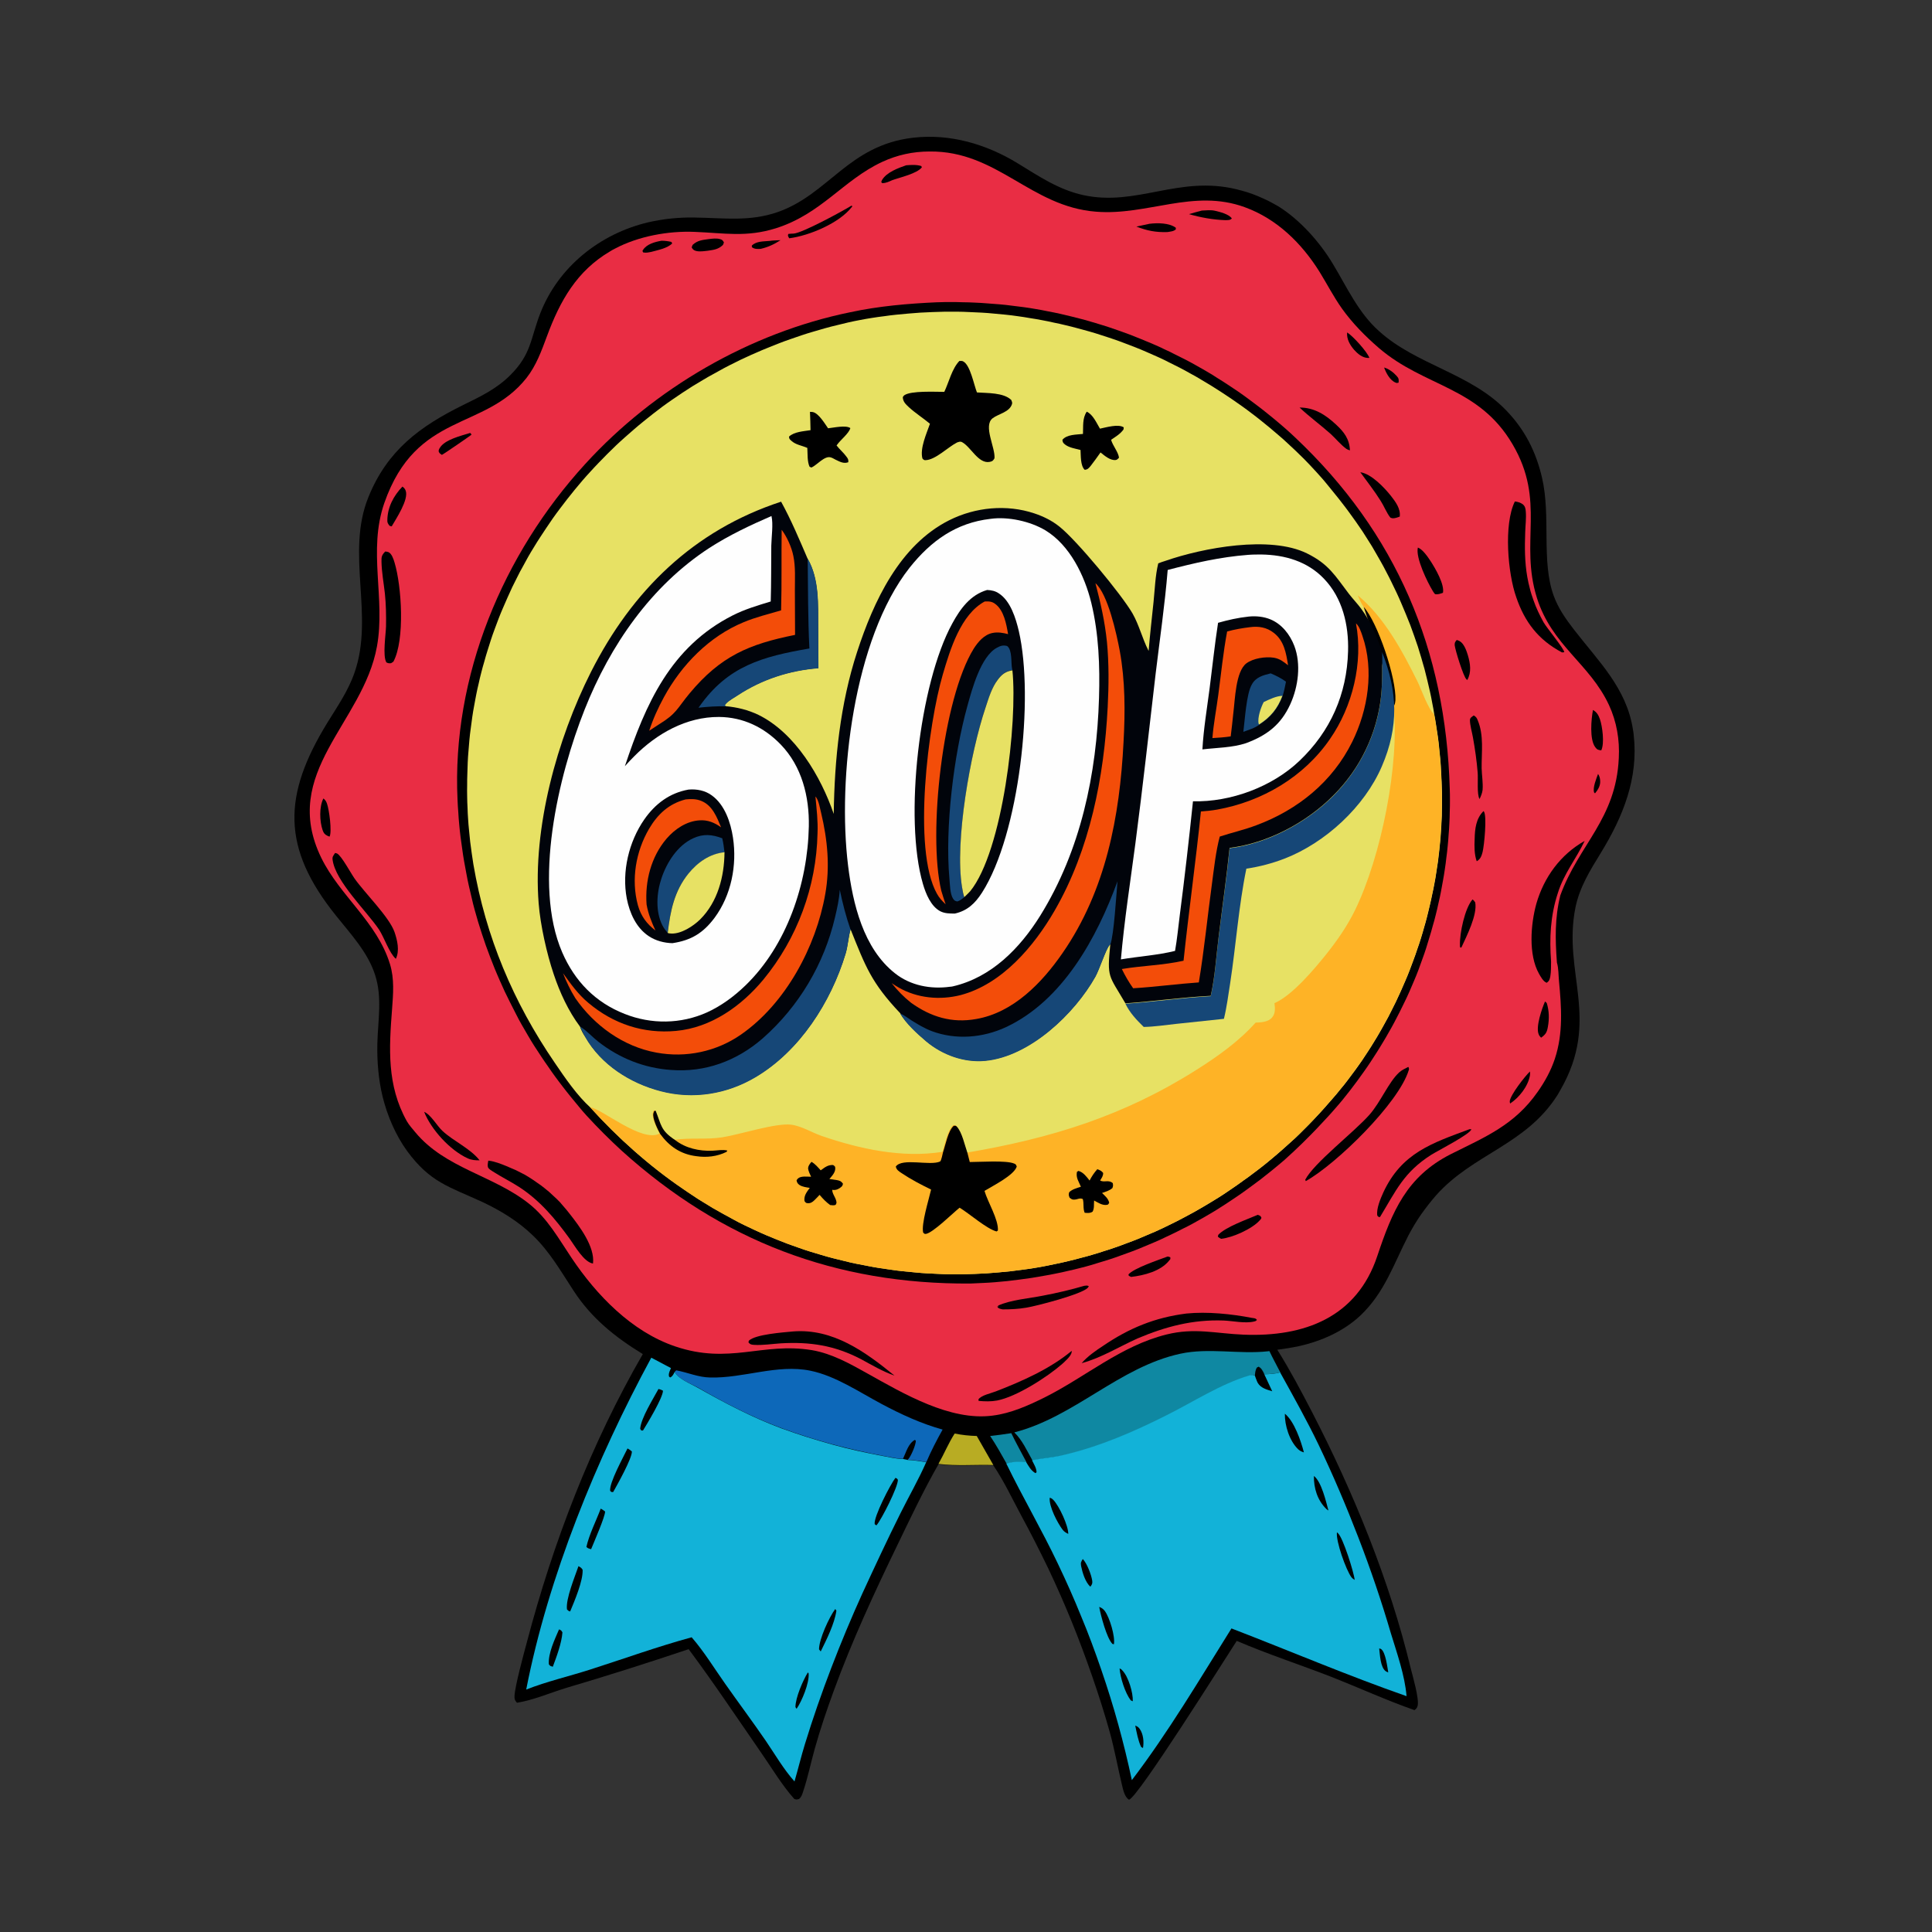 <?xml version="1.0" encoding="utf-8"?>
<!-- Generator: Adobe Illustrator 25.0.1, SVG Export Plug-In . SVG Version: 6.00 Build 0)  -->
<svg version="1.1" id="Слой_1" xmlns="http://www.w3.org/2000/svg" xmlns:xlink="http://www.w3.org/1999/xlink" x="0px" y="0px"
	 viewBox="0 0 1024 1024" style="enable-background:new 0 0 1024 1024;" xml:space="preserve">
<rect x="0" y="0" width="1024" height="1024" fill="#333333" stroke="none"/>
<style type="text/css">
	.st0{fill:#0F88A2;}
	.st1{fill:#B8AC23;}
	.st2{fill:#0D68B9;}
	.st3{fill:#12B2D8;}
	.st4{fill:#E92D44;}
	.st5{fill:#E7E164;}
	.st6{fill:#FEB326;}
	.st7{fill:#164777;}
	.st8{fill:#01040B;}
	.st9{fill:#F34D09;}
	.st10{fill:#FEFEFE;}
</style>
<g>
	<path d="M340.7,717.7c-14.7-9-27.2-19-36.7-33.6c-6.8-10.4-12.7-20.8-21.7-29.4c-7.8-7.5-17-13.1-26.8-17.7
		c-17.6-8.1-27.5-10.3-39.7-26.9c-6.1-8.4-10.5-18.7-13-28.8c-2.2-9.1-3-18.7-2.8-28.1c0.3-12.4,2.7-24.4-1.2-36.5
		c-3.9-12.1-13-21.7-20.8-31.5c-28.8-35.9-28.2-63.6-4.4-102.3c5.3-8.6,11-16.8,14.3-26.4c10.6-30.2-4.8-63.2,7.4-93.1
		c10-24.7,27.2-37.4,50.3-48.8c9-4.4,17.6-8.5,24.8-15.7c11.2-11.1,10.7-19.2,15.9-32.7c9.6-24.8,31.8-42.4,57.4-48.4
		c4-0.9,8.1-1.6,12.2-2c4.1-0.4,8.2-0.6,12.3-0.5c15.4,0.2,29,2.3,44-2.9c27.1-9.5,37.5-35.4,71.7-39.4c19.5-2.3,38.9,3.4,55.4,13.5
		c11.3,6.9,21.7,14,34.8,16.9c28.3,6.2,50.6-10.5,81.2-3.1c2,0.5,3.9,1,5.8,1.6c1.9,0.6,3.8,1.3,5.7,2.1c1.9,0.8,3.7,1.6,5.5,2.5
		s3.5,1.9,5.3,2.9c11.4,7.1,21.9,18.9,28.8,30.4c7.5,12.4,13.5,25.9,24.5,35.7c19.9,18,48.5,22.3,67.5,42.1
		c9.8,10.2,15.7,21.8,18.9,35.6c4.8,20.7-0.5,44.2,6.2,62.6c2.5,6.8,6.4,12.3,10.8,18c12.9,16.7,27.8,30.9,31.2,52.9
		c0.2,1,0.3,1.9,0.4,2.9c2.6,22.9-5.7,43.3-17.4,62.4c-5.7,9.3-11.3,18.2-13.5,29.1c-6.9,34.6,13.6,59.2-8,96.7
		c-0.5,0.9-1,1.7-1.5,2.6c-16.8,26.5-44.7,31.1-64.3,53.1c-2.9,3.3-5.5,6.7-8,10.2c-2.5,3.6-4.7,7.3-6.7,11.1
		c-7.8,15.1-12.6,30.2-25.3,42.3c-9,8.5-20.7,13.7-32.8,16.4c-3.8,0.8-7.6,1.4-11.4,1.9c6.7,10.7,12.7,22,18.5,33.2
		c21.8,42.2,41.1,89.3,52.2,135.6c1.1,4.4,4.5,15.9,3.7,19.8c-0.3,1.3-0.7,1.6-1.7,2.4c-14.6-5.1-28.8-11.6-43.2-17.3
		c-16.9-6.6-34.2-12.2-51-19.4c-7,10.8-52.3,82.9-57.1,84.2c-2.3-1.4-3.1-5.2-3.7-7.7c-2.2-9.2-3.9-18.6-6.4-27.8
		c-2.8-10-5.9-19.8-9.3-29.6c-3.4-9.8-7-19.5-10.9-29.1c-3.9-9.6-8.1-19.1-12.5-28.4c-4.5-9.3-9.2-18.6-14.1-27.6
		c-4.8-8.9-9.3-18.6-15-27c-9.6-0.3-19.6,0.6-29.1-0.6c-8,14-15,28.8-22,43.3c-12.2,25.2-23.9,50.5-33.5,76.8
		c-3.7,10.1-7.2,20.4-10.1,30.8c-2.1,7.5-3.7,15.4-6.2,22.8c-0.5,1.5-0.9,2.7-2.1,3.7c-1.2,0.3-1.3,0.4-2.5,0
		c-6.7-7.5-12.1-16.7-17.9-25c-12.6-18.2-24.9-36.7-38.1-54.4c-21.5,7.2-43.1,14.1-64.8,20.5c-8.5,2.6-17.5,6.5-26.2,7.9
		c-1.1-1.2-1.4-2-1.3-3.6c0.2-5.1,4.9-22.4,6.5-28.3C293.2,817.4,313.2,765.3,340.7,717.7z"/>
	<path class="st0" d="M524.8,761.1c3.7-0.4,7.5-0.9,11.2-1.5c2.5,5.2,5.3,10.2,8,15.3c-3.3,0.1-7.3-0.2-10.4,1
		C530.8,770.9,528,765.9,524.8,761.1z"/>
	<path class="st1" d="M506,759.8c3.9,0.8,7.8,1.2,11.7,1.3l8.8,15.4c-9.6-0.3-19.6,0.6-29.1-0.6C500.4,770.6,502.7,764.9,506,759.8z
		"/>
	<path class="st0" d="M537.6,759.2c31.9-8.2,55.7-34.7,88-41.7c15.1-3.3,31.2,0.4,46.5-1.3l0.7-0.1c1.8,3.8,3.9,7.6,5.8,11.3
		c-2.8,0.7-5.5,0.9-8.4,1c-0.8-1.6-1.4-3-3-4c-1.1,0.4-1,0.4-1.4,1.4c-0.4,1-0.5,2.2-0.6,3.3c-1.2-0.6-1.4-0.3-2.7,0.1
		c-15.2,4.6-30,14.2-44.1,21.2c-17.4,8.7-35.2,16.4-54.1,20.9c-5.6,1.3-11.4,1.6-17,2.9C544.4,769.1,541.8,763.2,537.6,759.2z"/>
	<path class="st2" d="M357.6,727.1l0.8-0.8c6,1.1,11.7,3.7,17.9,3.8c17.7,0.5,35.6-7.2,53.2-3.6c13.3,2.7,26,11.4,37.9,17.7
		c10.3,5.5,21,10.4,32.2,13.5c-3.1,5.6-6.1,11.3-8.6,17.2c-3.3-0.5-6.6-1.1-9.9-1.2l-2.4-0.5c-3.3,0-6.9-0.9-10.2-1.5
		c-9.2-1.7-18.3-3.8-27.4-6.2c-9-2.5-18-5.3-26.7-8.5c-15.9-5.9-30.1-13.3-44.7-21.7C366.1,733.4,359.3,730.8,357.6,727.1z"/>
	<path d="M478.6,773.2c1.7-3.5,2.7-7.9,6.2-10l0.6,0.3c0.1,2.2-2.5,8.2-4,9.9c-0.1,0.1-0.3,0.2-0.4,0.4L478.6,773.2z"/>
	<path class="st3" d="M665.1,729.1c0.1-1.1,0.2-2.3,0.6-3.3c0.4-1,0.4-1,1.4-1.4c1.6,0.9,2.2,2.3,3,4c2.9-0.1,5.6-0.2,8.4-1
		c7,12.7,14.1,25.3,20.4,38.4c7.7,16.1,14.7,32.6,21.1,49.2s12.2,33.6,17.2,50.7c3.2,10.5,7.4,22.3,8.3,33.3
		c-31.2-10.9-61.9-24-92.8-35.9c-16.9,27-33.5,55.1-52.8,80.4c-2.1-9.9-4.5-19.7-7.2-29.5c-2.7-9.8-5.7-19.4-9-29
		s-6.8-19.1-10.7-28.4c-3.8-9.4-7.9-18.6-12.3-27.8c-8.5-17.9-18.6-35.1-27.3-53c3.1-1.3,7.1-1,10.4-1c1.4,2.3,2.6,4.6,5,6l0.6-0.5
		c-0.1-2.3-1.4-4.2-2.4-6.3c5.6-1.2,11.4-1.5,17-2.9c19-4.5,36.8-12.2,54.1-20.9c14.1-7,28.9-16.7,44.1-21.2
		C663.7,728.8,663.9,728.5,665.1,729.1z"/>
	<path d="M601.7,914.6c1.2,0.5,1.6,0.7,2.4,1.8c1.9,2.7,2.3,6.9,1.7,10.1l-1-0.6C603.2,922.5,602.5,918.4,601.7,914.6z"/>
	<path d="M731,873.7c0.4,0.1,0.9,0.2,1.2,0.5c2.2,1.9,3.1,9.2,3.6,12.2c-0.5-0.2-0.9-0.3-1.3-0.6C731.6,883.8,731.4,876.9,731,873.7
		z"/>
	<path d="M573.9,826.3c2.2,2.3,4.5,8.2,5,11.5c0.2,1.5-0.1,2-1,3.2c-2.7-2.5-4.2-7.5-4.9-11C572.7,828.2,573,827.8,573.9,826.3z"/>
	<path d="M593.4,884.3c1,0.5,0.8,0.3,1.5,1.1c3.2,3.3,5.7,11.8,5.5,16.3l-1.1-0.5C596.3,897.2,593.8,889.3,593.4,884.3z"/>
	<path d="M696.4,782.3c4,3,6.4,13.5,7.7,18.3c-0.5-0.3-0.6-0.4-1.1-0.8C698.2,795.1,696.3,788.7,696.4,782.3z"/>
	<path d="M582.6,851.7c1.2,0.4,2.2,1.1,3,2.2c2.6,3.6,5.5,13.4,4.8,17.6l-0.8-0.2C586.5,868.1,583.4,856.1,582.6,851.7z"/>
	<path d="M665.1,729.1c0.1-1.1,0.2-2.3,0.6-3.3c0.4-1,0.4-1,1.4-1.4c1.6,0.9,2.2,2.3,3,4l4.2,9c-2.9-0.9-6.1-1.7-7.7-4.5
		C666,731.7,665.6,730.4,665.1,729.1z"/>
	<path d="M556.4,793.8c0.9,0.3,1.3,0.6,1.9,1.2c3.1,3.2,8,13.8,7.9,18c-1.2-0.6-2.1-1.1-2.9-2.1
		C560.6,807.4,555.8,798.3,556.4,793.8z"/>
	<path d="M708.6,812.2c0.2,0.1,0.4,0.2,0.5,0.4c2.7,2.2,8.6,21.1,8.9,24.8c-0.6-0.4-1.2-0.8-1.7-1.4
		C713.4,832.1,708,816.9,708.6,812.2z"/>
	<path d="M681,749.3c5,4,8.5,14.4,10.1,20.5c-1.3-0.4-2.1-0.8-3.1-1.7C683.4,763.6,680.9,755.5,681,749.3z"/>
	<path class="st3" d="M345.2,719.6l10.4,5.5c0,0,0,0.1,0,0.1c-0.5,1.2-1.2,2.4-1.1,3.8c0.1,0.8,0.1,0.6,0.7,1.1
		c1.3-0.6,1.8-1.8,2.4-3c1.7,3.7,8.5,6.3,12,8.3c14.7,8.3,28.9,15.8,44.7,21.7c8.8,3.2,17.7,6,26.7,8.5c9,2.5,18.2,4.5,27.4,6.2
		c3.3,0.6,6.9,1.5,10.2,1.5l2.4,0.5c3.3,0.1,6.6,0.7,9.9,1.2c-4,9.1-9,17.8-13.5,26.8c-7,14-13.7,28.4-20.3,42.7
		c-5.9,13-11.4,26.2-16.5,39.5c-5.1,13.3-9.8,26.8-14,40.5c-2,6.5-3.6,13.2-5.5,19.7c-5.8-6.5-10.3-14.3-15.2-21.5
		c-7-10.2-14.4-20.1-21.5-30.2c-5.8-8.2-11.2-17.1-17.8-24.7c-18,4.9-36,11.4-53.8,17.1c-11.2,3.6-23,6.3-33.9,10.6
		C290.6,835.6,316.2,773.1,345.2,719.6z"/>
	<path d="M428.2,886.4l0.4,0.6c0.4,5-3.6,14.7-6.4,18.7l-0.6-0.9C421.6,899.8,425.6,890.6,428.2,886.4z"/>
	<path d="M442.7,852.8l0.6,0.9c-1,7-5.2,15.3-8.3,21.6l-0.9-1.1C434.1,868.8,439.5,857.1,442.7,852.8z"/>
	<path d="M296.3,863.6c1.1,0.5,1.2,0.5,1.8,1.6c-0.4,5.6-3.1,12.9-5.1,18.2c-1.2-0.4-1.3-0.2-2.1-1.3
		C290.5,876.2,294,869,296.3,863.6z"/>
	<path d="M318.4,799.6c0.8,0.4,1.5,0.9,2.3,1.5c0.2,2.4-6.1,16.8-7.4,20c-1.1-0.3-1.7-0.4-2.5-1.2C312.3,813.2,316,806,318.4,799.6z
		"/>
	<path d="M474.6,783.3c1,0.4,0.5,0.1,1.3,1c0.1,3.8-8.6,20.9-11.3,24.1c-0.6-0.1-0.3,0-1-0.6C463,804,472,786.6,474.6,783.3z"/>
	<path d="M349,736.2c1,0.2,1.5,0.4,2.4,0.9c-0.1,3.8-8.2,17.2-10.6,21.1l-0.9,0l-0.6-0.9C339.8,751.5,346.1,741.6,349,736.2z"/>
	<path d="M332.6,767.7c0.9,0.5,1.5,0.9,2.3,1.6c0.2,3.5-7.7,17.6-9.9,21.5c-1.2,0-0.6,0.2-1.6-0.6
		C322.8,786,330.5,772.1,332.6,767.7z"/>
	<path d="M306.6,830.1c1.2,0.7,1.5,0.8,2.2,1.9c0.3,5.8-4.3,16.6-6.6,22.1c-1.1-0.3-1-0.4-1.7-1.1
		C299.8,847.4,304.7,835.7,306.6,830.1z"/>
	<path class="st4" d="M825.2,510.2c0.9,2.9,0.8,6.8,1.1,9.8c1.3,13.9,2.3,27.6-2.2,41.2c-2.1,6.3-5.3,12.1-9.1,17.5
		c-12.3,17.6-27.6,23.8-46,33c-23.5,11.9-31.1,30.4-39,54c-10.8,32.5-38.6,43-70.9,41.7c-14.7-0.6-25.9-3.8-40.8-0.1
		c-24.2,6-42.9,22.5-64.7,33.4c-8.7,4.3-17.8,8.4-27.5,9.6c-22.5,3-47.3-11.7-66.3-22.3c-9.3-5.2-18.9-10.6-29.5-12.4
		c-26.3-4.3-43.7,7.8-72.5-2c-23-7.8-41.6-27.1-54.8-46.8c-7-10.4-12.7-20.9-22.6-28.8c-19-15.1-44.4-18.7-60.3-37.9
		c-1.5-1.8-3.3-3.8-4.5-5.9c-10.6-19-9.4-38.6-7.8-59.3c0.6-8.1,1.3-16-1.1-23.9c-6.8-22.2-26.5-36.1-36.4-56.3
		c-22.1-45.3,22.2-71.4,29.5-112.1c4.6-25.4-4.9-50.7,3.9-76c17-48.6,53-38.1,75.3-66.2c5.2-6.6,8-14.4,10.9-22.2
		c6.9-18.7,15.8-34.6,33.5-45c0.8-0.5,1.7-1,2.5-1.4c12.4-6.6,28.4-9.5,42.3-8.9c15.7,0.6,27.3,3,43-1.9
		c24.3-7.7,35.6-25.5,56.4-35.2c8-3.7,16.3-5.5,25.1-5.5c35.9-0.4,53.5,29.2,88.2,31.9c27.3,2.2,51.6-12.3,78.8-2.4
		c17.1,6.2,30.2,19.1,39.7,34.3c4,6.5,7.5,13.3,11.9,19.5c5.5,7.7,12.4,14.7,19.6,20.9c24.1,20.7,52.8,20.3,70.8,51
		c17.8,30.3,3.6,51.7,12.9,81.4c8,25.4,27.9,34.7,38.2,56.8c4.1,8.9,5.7,18.4,5.2,28.1c-1.5,32.5-21.1,45.6-31,72.8
		C824,486.7,824.3,497.9,825.2,510.2z"/>
	<path d="M847,410.2c0.7,1,1,2.1,1.1,3.3c0.3,2.8-1,4.9-2.7,7l-0.5-0.5C844.1,417.4,846.1,412.7,847,410.2z"/>
	<path d="M733.6,194.8c2.3,0.6,4.9,2.5,6.5,4.3c1.3,1.4,1.3,1.8,1.2,3.7c-1,0.2-0.8,0.3-1.6,0C736.6,201.5,734.7,197.7,733.6,194.8z
		"/>
	<path d="M407.8,127.7c1.8-0.3,4-0.3,5.9-0.4c-3.4,2.2-6.6,3.7-10.5,4.6c-1.7,0.1-3.3,0.2-4.7-0.9l0-0.9
		C401,127.8,404.5,128,407.8,127.7z"/>
	<path d="M810.9,567.9c0.1,0.7,0.1,1.4,0,2.1c-1,5.8-5.7,11.7-10.5,14.9c-0.1-0.4-0.2-0.7-0.2-1.2
		C800.5,580.3,808.3,570.4,810.9,567.9z"/>
	<path d="M714,176.2c3,1.8,10.7,10.3,11.8,13.5c-0.3,0-0.6,0-0.9,0c-2.9-0.1-5.4-2.3-7.2-4.3C715.4,182.7,713.7,179.7,714,176.2z"/>
	<path d="M350.6,127.6c1.8,0,3.4,0.2,5.2,0.6l0.5,0.8c-2.5,2.6-7.8,3.6-11.1,4.5c-1.6,0.3-2.7,0.6-4.3,0.3l-0.4-0.8
		c0.1-0.2,0.2-0.3,0.3-0.5C342.7,129.4,347.1,128.2,350.6,127.6z"/>
	<path d="M249.1,229.5c0.6,0.2,0.2,0,0.8,0.9c-0.1,0.2-14.6,10.2-15.7,10.7c-0.7-0.5-1.3-0.8-1.6-1.6c-0.3-0.6,0.1-1.5,0.5-2.1
		C235.7,233,244.3,231,249.1,229.5z"/>
	<path d="M609.3,118.6c0,0,0.1,0,0.1,0c4.1-0.5,10.3-0.5,13.8,2.1l0,0.9c-1.3,1.1-2.8,1.1-4.4,1.4c-6.3,0.2-10.7-0.7-16.5-2.9
		L609.3,118.6z"/>
	<path d="M818.9,530.8l0.9,0.8c1.3,4.2,1.4,8.4,0.6,12.7c-0.5,2.9-1.2,4-3.6,5.7c-0.6-0.6-1-1.1-1.3-1.9
		C813.9,544.2,817.3,534.4,818.9,530.8z"/>
	<path d="M637,111.6c2.3-0.1,4.7-0.4,6.9,0.1c2.6,0.6,7.5,1.8,9,4.1c-1,1-1.9,0.8-3.3,0.9c-6.5-0.2-13.2-1.4-19.4-3.2
		C632.5,112.8,634.7,112.2,637,111.6z"/>
	<path d="M171.4,423.2c1,0.7,1.5,1.6,1.9,2.7c1.2,3.4,2.7,14.8,1.4,17.5c-0.4-0.1-0.8-0.2-1.1-0.4c-1.5-0.7-2.1-1.5-2.6-3
		C169.4,435.4,169.1,427.7,171.4,423.2z"/>
	<path d="M780.5,476.7c0.6,0.5,1,0.9,1.4,1.6c1.2,6.6-4.5,17.7-7.2,23.6l-0.3,0.4l-0.5-0.2c-0.1-0.5-0.1-0.7-0.1-1.2
		C773.6,494.7,776.4,481.3,780.5,476.7z"/>
	<path d="M618.8,666c0.6,0,1,0.2,1.5,0.4c0,1.2,0.2,0.7-0.6,1.7c-4.5,5.7-13.4,7.9-20.2,8.7l-1.2-0.6l-0.2-0.7
		C600.8,672.2,614.3,667.7,618.8,666z"/>
	<path d="M772.1,339.2c0.6,0.2,1,0.3,1.5,0.6c2.3,1.2,3.7,5.1,4.4,7.5c1.3,4.4,2,9-0.3,13.1c-0.2-0.1-0.4-0.2-0.5-0.4
		c-1.6-1.5-5.9-15.4-6.2-18.1C771,340.4,771.3,340.2,772.1,339.2z"/>
	<path d="M375.8,126.7c1.8-0.2,3.9-0.5,5.7,0c1.3,0.3,1.6,0.7,2.2,1.8l-0.5,1.3c-2.5,2.4-4.8,2.6-8.1,3.1c-1.9,0.2-4.3,0.6-6.2,0.1
		c-1.2-0.3-1.8-0.9-2.3-1.9l0.5-1.3C369.8,127.3,372.4,127.2,375.8,126.7z"/>
	<path d="M480.3,87.6c2.7-0.2,5.4-0.4,8,0.4l0.3,0.7c-2.7,3.4-11.6,5.3-15.7,6.8c-1.8,0.8-3.2,1.5-5.2,1.6l-0.6-0.5
		c0.1-0.6,0.1-0.6,0.4-1.2C469.9,91.3,476.2,89,480.3,87.6z"/>
	<path d="M844.3,376.3c2.1,1.2,2.9,2.7,3.7,4.9c1.3,3.8,2.5,12.8,0.7,16.5c-1.6-0.2-2.2-0.3-3.2-1.7
		C842.4,391.9,843.4,381.1,844.3,376.3z"/>
	<path d="M451.3,109l0.5,0.3c-0.1,0.1-0.2,0.3-0.3,0.4c-6.7,8.6-22.5,15.2-33.2,16.6c-0.5-1-0.9-1.2-0.5-2.3c1-0.1,1.9-0.2,2.9-0.2
		C425.5,123.4,446.6,111.9,451.3,109z"/>
	<path d="M213.3,257.9c0.8,0.6,1.3,1.1,1.7,2.1c1.8,4.7-5.1,15-7.4,19l-1.1-0.3c-0.8-1-1.3-1.7-1.2-3
		C205.4,268.8,208.6,262.8,213.3,257.9z"/>
	<path d="M786.3,429.9c0.1,0.1,0.2,0.2,0.3,0.4c1.5,2.7,0.1,17.6-0.8,21.3c-0.6,2.2-1.1,3.7-3.1,4.9c-1.3-3.5-1.3-8.1-1.1-11.8
		C781.7,439.4,782.3,433.8,786.3,429.9z"/>
	<path d="M666.6,643.9c0,0,0.1,0,0.1,0c1.2,0.5,1.4,0.4,1.9,1.6c-0.3,0.6-0.3,0.7-0.9,1.3c-4.1,4.6-14.5,9.2-20.5,9.8
		c-0.6-0.3-1.2-0.7-1.7-1.1l0.2-1C649.6,650.3,661,646.3,666.6,643.9z"/>
	<path d="M224.8,589.3c3.6,1.5,6.7,7.3,9.7,10.1c5.9,5.5,14.8,9.3,19.7,15.6c-2.3,0-4.3-0.1-6.4-1.1
		C238.5,609.6,228.6,598.8,224.8,589.3z"/>
	<path d="M781.1,379.2c1.2,0.7,1.6,1.2,2.1,2.5c3.4,8.1,2,17,2.1,25.5c0.1,3.8,0.8,7.7,0.5,11.5c-0.2,1.7-0.9,3.3-1.6,4.8
		c-1.5-2.3-0.7-10.9-1-14c-0.5-6.2-1.4-12.5-2.5-18.6c-0.5-2.9-1.6-6.4-1.6-9.3C779.2,380.3,780.1,380,781.1,379.2z"/>
	<path d="M751.5,290.2c2.7,1.1,5.2,4.9,6.8,7.3c2.4,3.7,7.4,12.2,6.5,16.7c-1.5,0.5-2.7,1-4.2,0.7c-0.4-0.5-0.8-0.9-1.1-1.5
		C756.5,308.5,750.2,295.6,751.5,290.2z"/>
	<path d="M721,250.3c5.8,0.8,12.7,8.1,16.2,12.5c2.5,3.2,5.2,6.8,4.7,11c-1,0.4-2.7,1-3.8,0.9c-0.1,0-1-0.2-1.2-0.4
		c-1.9-2.3-3.4-6.2-5.1-8.8C728.5,260.2,724.6,255.3,721,250.3z"/>
	<path d="M688.8,216c7.8,0,13.7,3.8,19.3,9c4.3,4,7.1,7.6,7.4,13.7c-0.7-0.2-1.3-0.4-1.9-0.8c-2.9-2.1-5.6-5.4-8.3-7.9
		C699.9,225.2,694,220.9,688.8,216z"/>
	<path d="M574.7,681.5c1.1-0.1,1.4-0.3,2.4,0.2c-0.2,0.3-0.3,0.6-0.5,0.8c-3.1,3.5-27.6,9.8-32.7,10.6c-4.1,0.7-8.2,0.9-12.4,0.9
		c-0.2,0-0.4-0.1-0.6-0.1c-1.1-0.3-1.8-0.4-2.4-1.4l0.7-0.1l-0.2-0.4c6.8-3.1,16.5-3.8,23.9-5.3
		C560.3,685.3,567.6,683.6,574.7,681.5z"/>
	<path d="M568,716c0,0.2,0.1,0.5,0,0.7c-0.3,2.1-3.6,4.9-5.1,6.3c-7.9,6.9-24.1,17.3-34.4,19.3c-3.3,0.6-6.5,0.5-9.8,0.2l-0.1-0.8
		c1.5-2.2,6.6-3.2,9.1-4.2C541.5,732.2,556.6,725.5,568,716z"/>
	<path d="M778.9,598.5l0.9,0c0.2,2.2-17.9,11.5-21.1,13.5c-14.7,9.3-18.8,19.1-27.3,33.1c-1.1-0.2-0.6,0-1.4-0.8
		c-0.6-3.6,1.7-9,3.2-12.3C742.9,611.1,758.9,605.9,778.9,598.5z"/>
	<path d="M746.4,565.5l0.2,0.2c0.2,1,0.3,0.6,0.1,1.4c-5.3,17.6-38.6,50-54.6,58.9l-0.3-0.7c4.5-8.8,25.5-24.9,33.9-34.3
		c6-6.7,10.3-17.5,15.9-22.6C742.9,567.2,744.8,566.3,746.4,565.5z"/>
	<path d="M420.3,705.7c21.2-1.7,38.3,10.8,53.8,23.4c-6.3-2.2-12-5.6-17.9-8.8c-13.9-7.2-26.8-9.2-42.4-8.3
		c-4.6,0.3-9.6,1.1-14.2,0.8c-1.4-0.1-2-0.2-2.9-1.3l0.2-0.9C400.4,707.2,415.2,706.2,420.3,705.7z"/>
	<path d="M177.6,452.1c0.4,0.1,0.7,0.1,1.1,0.3c2.3,1.2,7.3,10.5,9.2,13.2c5.4,7.7,18.4,20.4,21.2,28.4c1.5,4.4,2.8,9.9,0.7,14.2
		c-3.5-3.1-6.1-11.2-8.9-15.5c-6.6-9.8-23.1-25.5-24.6-36.9C176,454.1,176.7,453.5,177.6,452.1z"/>
	<path d="M628.8,696.2c11.1-1.1,23.7,0.2,34.7,2.3c1.2,0.2,2,0.1,2.7,1.1c-0.8,0.7-0.4,0.5-1.4,0.8c-4.8,1.2-11.3-0.3-16.3-0.5
		c-16.3-0.6-30.7,3.2-45.6,9.5c-9.8,4.4-19.2,10.3-29.6,13.1c3.1-3.6,7.4-6.6,11.4-9.2C598.5,703.9,612.2,698.3,628.8,696.2z"/>
	<path d="M204.2,292.3c0.5,0.1,1.1,0.1,1.6,0.3c1.8,0.7,2.8,3.8,3.3,5.5c3.8,12.5,5.6,41.1-0.6,52.6l-1.2,0.8
		c-1.2,0.1-1.4,0.1-2.5-0.4c-2.1-3.4-0.3-14.8-0.2-19.1c0.1-5.7,0-11.7-0.6-17.4c-0.6-5.5-1.7-11.3-1.8-16.9
		C202.1,295.1,202.4,294.1,204.2,292.3z"/>
	<path d="M258.8,615.2c0.1,0,0.3,0,0.4,0c3.1,0.4,6.4,1.7,9.3,2.9c1.6,0.7,3.3,1.4,4.9,2.1c1.6,0.8,3.2,1.6,4.7,2.4
		c1.5,0.9,3.1,1.8,4.5,2.8c1.5,1,2.9,2,4.3,3c1.4,1.1,2.8,2.2,4.1,3.3c1.3,1.2,2.6,2.4,3.9,3.6c1.3,1.2,2.5,2.5,3.6,3.9
		c1.2,1.3,2.3,2.7,3.4,4.1c5.2,6.6,13.5,17.5,12.4,26.4c-4.8-0.7-9.6-9.3-12.4-13.2c-7.7-10.6-15.7-20.2-26.8-27.4
		c-4.5-2.9-9.4-5.3-13.9-8.2c-0.8-0.5-1.9-1.2-2.4-1.9C258.2,617.8,258.6,616.6,258.8,615.2z"/>
	<path d="M822.1,509.7c0,2.6,0,5.2-0.4,7.8c-0.3,1.6-0.6,2.5-1.9,3.4c-1.9-0.7-3.1-3.1-4.1-4.8c-5.7-10.1-4.4-26.3-1.4-37.1
		c4-14,12.8-26.1,25.6-33.3c-4.5,9.5-11,17.3-14.2,27.6C821.7,485.5,821.2,497.2,822.1,509.7z"/>
	<path d="M802.9,265.8c1.4,0.1,3,0.6,4.1,1.4c1.3,1,1.6,2.3,1.7,3.9c0.3,3.6-0.2,7.3-0.3,10.9c-0.3,8-0.3,15.9,1.1,23.8
		c0.4,2.1,0.8,4.2,1.4,6.3c0.5,2.1,1.2,4.1,1.9,6.1c0.7,2,1.5,4,2.4,5.9c0.9,1.9,1.9,3.9,2.9,5.7c1.7,3,10.9,14,11,15.9l-1.2,0.1
		c-12.5-6.6-19.8-16.1-24.3-29.4C799.2,304,796.9,278,802.9,265.8z"/>
	<path d="M496.8,160.2c0.2,0,0.3,0,0.5,0c2.2-0.1,4.3-0.1,6.5-0.1c2.2,0,4.3,0,6.5,0.1c2.2,0,4.3,0.1,6.5,0.2
		c2.2,0.1,4.3,0.2,6.5,0.4c2.2,0.2,4.3,0.3,6.5,0.5c2.2,0.2,4.3,0.4,6.4,0.7c2.1,0.3,4.3,0.5,6.4,0.8s4.3,0.6,6.4,1
		c2.1,0.4,4.3,0.7,6.4,1.2c2.1,0.4,4.2,0.8,6.4,1.3c2.1,0.5,4.2,1,6.3,1.5c2.1,0.5,4.2,1.1,6.3,1.6c2.1,0.6,4.2,1.2,6.2,1.8
		c2.1,0.6,4.1,1.3,6.2,1.9c2.1,0.7,4.1,1.4,6.1,2.1c2,0.7,4.1,1.5,6.1,2.2c2,0.8,4,1.6,6,2.4c2,0.8,4,1.7,6,2.5c2,0.9,4,1.7,5.9,2.7
		c2,0.9,3.9,1.8,5.8,2.8c1.9,1,3.9,1.9,5.8,2.9c1.9,1,3.8,2,5.7,3.1c1.9,1.1,3.8,2.1,5.6,3.2c1.9,1.1,3.7,2.2,5.5,3.4
		c1.8,1.1,3.7,2.3,5.5,3.5c1.8,1.2,3.6,2.4,5.4,3.6c1.8,1.2,3.5,2.5,5.3,3.8s3.5,2.6,5.2,3.9c1.7,1.3,3.4,2.6,5.1,4
		c1.7,1.4,3.4,2.7,5,4.1c1.7,1.4,3.3,2.8,4.9,4.2c1.6,1.4,3.2,2.9,4.8,4.4c53.6,50.6,79.8,112.4,81.9,186.1c0.1,2,0.1,4.1,0.1,6.1
		c0,2,0,4.1-0.1,6.1c0,2-0.1,4.1-0.2,6.1c-0.1,2-0.2,4.1-0.4,6.1c-0.1,2-0.3,4.1-0.5,6.1c-0.2,2-0.4,4.1-0.7,6.1
		c-0.2,2-0.5,4.1-0.8,6.1c-0.3,2-0.6,4-1,6.1s-0.7,4-1.1,6c-0.4,2-0.8,4-1.3,6c-0.4,2-0.9,4-1.4,6c-0.5,2-1,4-1.6,5.9
		c-0.5,2-1.1,3.9-1.7,5.9c-0.6,2-1.2,3.9-1.8,5.9c-0.6,1.9-1.3,3.9-2,5.8c-0.7,1.9-1.4,3.8-2.1,5.8c-0.7,1.9-1.5,3.8-2.3,5.7
		c-0.8,1.9-1.6,3.8-2.4,5.6c-0.8,1.9-1.7,3.7-2.6,5.6c-0.9,1.9-1.8,3.7-2.7,5.5c-0.9,1.8-1.9,3.6-2.8,5.4c-1,1.8-1.9,3.6-3,5.4
		c-1,1.8-2,3.5-3.1,5.3c-1.1,1.8-2.1,3.5-3.2,5.2c-1.1,1.7-2.2,3.4-3.3,5.1c-1.1,1.7-2.3,3.4-3.5,5.1c-1.2,1.7-2.4,3.3-3.6,5
		c-1.2,1.6-2.5,3.3-3.7,4.9c-1.3,1.6-2.5,3.2-3.8,4.8c-1.3,1.6-2.6,3.1-4,4.7c-1.3,1.5-2.7,3.1-4.1,4.6c-1.4,1.5-2.8,3-4.2,4.5
		c-1.5,1.6-3,3.2-4.5,4.7c-1.5,1.5-3.1,3.1-4.6,4.6c-1.6,1.5-3.1,3-4.7,4.5c-1.6,1.5-3.2,2.9-4.8,4.4c-1.6,1.4-3.3,2.8-5,4.2
		c-1.7,1.4-3.4,2.8-5.1,4.1c-1.7,1.4-3.4,2.7-5.2,4c-1.7,1.3-3.5,2.6-5.3,3.9c-1.8,1.3-3.5,2.5-5.3,3.7c-1.8,1.2-3.6,2.4-5.4,3.6
		c-1.8,1.2-3.7,2.3-5.5,3.5c-1.9,1.1-3.7,2.2-5.6,3.3c-1.9,1.1-3.8,2.1-5.7,3.2c-1.9,1-3.8,2.1-5.8,3c-1.9,1-3.9,2-5.8,2.9
		c-2,0.9-3.9,1.9-5.9,2.8c-2,0.9-4,1.8-6,2.6c-2,0.8-4,1.7-6,2.5c-2,0.8-4.1,1.6-6.1,2.3c-2,0.7-4.1,1.5-6.1,2.2
		c-2.1,0.7-4.1,1.4-6.2,2c-2.1,0.6-4.2,1.3-6.2,1.9c-2.1,0.6-4.2,1.2-6.3,1.7c-2.1,0.5-4.2,1.1-6.3,1.5c-2.1,0.5-4.2,1-6.4,1.4
		c-2.1,0.4-4.3,0.9-6.4,1.2c-2.1,0.4-4.3,0.7-6.4,1.1c-2.1,0.3-4.3,0.6-6.5,0.9c-2.2,0.3-4.3,0.5-6.5,0.8c-2.2,0.2-4.3,0.4-6.5,0.6
		c-2.2,0.2-4.3,0.3-6.5,0.4c-2.2,0.1-4.3,0.2-6.5,0.3c-71.3,0.5-132-22.6-184.9-70.4c-1.6-1.5-3.2-3-4.8-4.5s-3.1-3.1-4.7-4.6
		c-1.5-1.6-3.1-3.1-4.6-4.7c-1.5-1.6-3-3.2-4.5-4.8c-1.5-1.6-2.9-3.3-4.3-5c-1.4-1.7-2.8-3.4-4.2-5.1c-1.4-1.7-2.7-3.4-4.1-5.2
		c-1.3-1.7-2.7-3.5-4-5.3c-1.3-1.8-2.6-3.6-3.8-5.4c-1.3-1.8-2.5-3.6-3.7-5.4c-1.2-1.8-2.4-3.7-3.6-5.5c-1.2-1.9-2.3-3.7-3.4-5.6
		c-1.1-1.9-2.2-3.8-3.3-5.7c-1.1-1.9-2.1-3.8-3.1-5.8c-1-1.9-2-3.9-3-5.9c-1-2-1.9-3.9-2.9-5.9c-0.9-2-1.8-4-2.7-6
		c-0.9-2-1.7-4-2.6-6.1c-0.8-2-1.6-4.1-2.4-6.1c-0.8-2.1-1.5-4.1-2.3-6.2c-0.7-2.1-1.4-4.1-2.1-6.2c-0.7-2.1-1.3-4.2-2-6.3
		c-0.6-2.1-1.2-4.2-1.8-6.3c-0.6-2.1-1.1-4.2-1.6-6.4c-0.5-2.1-1-4.3-1.5-6.4c-0.5-2.1-0.9-4.3-1.3-6.4c-0.4-2.2-0.8-4.3-1.2-6.5
		c-0.4-2.2-0.7-4.3-1-6.5c-0.3-2.2-0.6-4.3-0.9-6.5c-0.3-2.2-0.5-4.4-0.7-6.5c-0.2-2.2-0.4-4.4-0.5-6.6c-0.2-2.2-0.3-4.4-0.4-6.6
		c-3.1-65.4,24-130.2,67.7-178c36.6-40.1,87.2-69.5,140.4-80.4C465.9,162.2,481.4,160.9,496.8,160.2z"/>
	<path class="st5" d="M313.1,587.2c-7.2-6.5-13.5-15.7-19-23.8c-22.1-32.3-36.6-66.7-43.2-105.3c-0.3-2-0.6-4-0.9-6
		c-0.3-2-0.5-4-0.8-6c-0.2-2-0.4-4-0.6-6c-0.2-2-0.4-4-0.5-6c-0.1-2-0.3-4-0.3-6c-0.1-2-0.2-4-0.2-6c0-2-0.1-4,0-6c0-2,0-4,0.1-6
		c0.1-2,0.1-4,0.2-6c0.1-2,0.2-4,0.4-6c0.2-2,0.3-4,0.5-6c0.2-2,0.4-4,0.7-6c0.3-2,0.5-4,0.8-6c0.3-2,0.6-4,1-6c0.4-2,0.7-4,1.1-5.9
		c0.4-2,0.8-3.9,1.3-5.9c0.4-2,0.9-3.9,1.4-5.9c0.5-1.9,1-3.9,1.6-5.8c0.5-1.9,1.1-3.9,1.7-5.8s1.2-3.8,1.8-5.7
		c0.6-1.9,1.3-3.8,2-5.7c0.7-1.9,1.4-3.8,2.1-5.6c0.7-1.9,1.5-3.7,2.3-5.6c0.8-1.9,1.6-3.7,2.4-5.5c0.8-1.8,1.7-3.7,2.5-5.5
		c0.9-1.8,1.8-3.6,2.7-5.4c0.9-1.8,1.8-3.6,2.8-5.3c1-1.8,1.9-3.5,2.9-5.3c1-1.7,2-3.5,3.1-5.2c1-1.7,2.1-3.4,3.2-5.1
		c1.1-1.7,2.2-3.4,3.3-5c1.1-1.7,2.3-3.3,3.4-5c1.2-1.7,2.5-3.5,3.8-5.2c1.3-1.7,2.6-3.4,3.9-5.1c1.3-1.7,2.7-3.3,4-5
		c1.4-1.6,2.7-3.3,4.1-4.9c1.4-1.6,2.8-3.2,4.3-4.8c1.4-1.6,2.9-3.1,4.4-4.7c1.5-1.5,3-3.1,4.5-4.6c1.5-1.5,3.1-3,4.6-4.5
		c1.6-1.5,3.1-2.9,4.7-4.3s3.2-2.8,4.8-4.2c1.6-1.4,3.3-2.8,4.9-4.1c1.7-1.3,3.3-2.7,5-4c1.7-1.3,3.4-2.6,5.1-3.9
		c1.7-1.3,3.5-2.5,5.2-3.7c1.8-1.2,3.5-2.4,5.3-3.6c1.8-1.2,3.6-2.3,5.4-3.5c1.8-1.1,3.6-2.2,5.5-3.3c1.8-1.1,3.7-2.2,5.6-3.2
		c1.9-1,3.7-2.1,5.6-3.1c1.9-1,3.8-2,5.7-2.9c1.9-1,3.8-1.9,5.8-2.8c1.9-0.9,3.9-1.8,5.8-2.6c2-0.9,3.9-1.7,5.9-2.5
		c2-0.8,4-1.6,6-2.4c2-0.8,4-1.5,6-2.2c2-0.7,4-1.4,6.1-2.1c2-0.7,4.1-1.3,6.1-1.9c2-0.6,4.1-1.2,6.2-1.8c2.1-0.6,4.1-1.1,6.2-1.6
		c2.1-0.5,4.2-1,6.2-1.5c2.1-0.5,4.2-0.9,6.3-1.3c2.1-0.4,4.2-0.8,6.3-1.1c2.1-0.3,4.3-0.7,6.4-0.9c2.1-0.3,4.3-0.6,6.4-0.8
		c2.1-0.2,4.3-0.4,6.4-0.6c2.1-0.2,4.3-0.3,6.4-0.5c2.2-0.1,4.3-0.2,6.5-0.3c2.2-0.1,4.3-0.1,6.5-0.2c2.2,0,4.3,0,6.5,0
		c2.2,0,4.3,0.1,6.5,0.2c2.2,0.1,4.3,0.2,6.5,0.3c2.2,0.1,4.3,0.3,6.4,0.5c2.1,0.2,4.3,0.4,6.4,0.6c2.1,0.2,4.3,0.5,6.4,0.8
		s4.3,0.6,6.4,1c2.1,0.3,4.3,0.7,6.4,1.1c2.1,0.4,4.2,0.8,6.3,1.3c2.1,0.4,4.2,0.9,6.3,1.4c2.1,0.5,4.2,1,6.3,1.6
		c2.1,0.6,4.2,1.1,6.2,1.7c2.1,0.6,4.1,1.2,6.2,1.9c2.1,0.7,4.1,1.3,6.1,2c2,0.7,4.1,1.4,6.1,2.2c2,0.8,4,1.5,6,2.3
		c2,0.8,4,1.6,6,2.5c2,0.9,3.9,1.7,5.9,2.6c2,0.9,3.9,1.8,5.8,2.8c1.9,1,3.9,1.9,5.8,2.9c1.9,1,3.8,2,5.7,3.1c1.9,1,3.8,2.1,5.6,3.2
		s3.7,2.2,5.5,3.3c1.8,1.1,3.6,2.3,5.5,3.5c1.8,1.2,3.6,2.4,5.4,3.6c1.8,1.2,3.5,2.5,5.3,3.7c1.7,1.2,3.3,2.4,5,3.7
		c1.6,1.2,3.3,2.5,4.9,3.8c1.6,1.3,3.2,2.6,4.8,3.9c1.6,1.3,3.1,2.7,4.7,4s3.1,2.7,4.6,4.1c1.5,1.4,3,2.8,4.5,4.2
		c1.5,1.4,2.9,2.9,4.4,4.3c1.4,1.5,2.9,2.9,4.3,4.5c1.4,1.5,2.8,3,4.2,4.6c1.4,1.5,2.7,3.1,4,4.7c1.3,1.6,2.6,3.2,3.9,4.8
		c1.3,1.6,2.6,3.2,3.8,4.8c1.3,1.6,2.5,3.3,3.7,4.9c1.2,1.7,2.4,3.3,3.6,5c1.2,1.7,2.3,3.4,3.5,5.1c1.1,1.7,2.2,3.5,3.3,5.2
		c1.1,1.7,2.2,3.5,3.2,5.3c1,1.8,2.1,3.6,3.1,5.4c1,1.8,2,3.6,2.9,5.4c1,1.8,1.9,3.7,2.8,5.5c0.9,1.8,1.8,3.7,2.7,5.6
		c0.9,1.9,1.7,3.7,2.5,5.6c0.8,1.9,1.6,3.8,2.4,5.7s1.5,3.8,2.3,5.7c0.7,1.9,1.4,3.9,2.1,5.8c0.7,1.9,1.3,3.9,2,5.8
		c0.6,2,1.2,3.9,1.8,5.9c0.6,2,1.1,4,1.7,5.9c0.5,2,1,4,1.5,6c0.5,2,0.9,4,1.4,6c0.4,2,0.9,4,1.2,6c0.4,2,0.8,4,1.1,6.1
		c0.4,2,0.7,3.9,1,5.9c0.3,2,0.6,4,0.9,5.9c0.3,2,0.5,4,0.7,6c0.2,2,0.4,4,0.6,6c0.2,2,0.3,4,0.4,6c0.1,2,0.2,4,0.3,6
		c0.1,2,0.1,4,0.2,6c0,2,0,4,0,6c0,2-0.1,4-0.1,6c-0.1,2-0.2,4-0.3,6c-0.1,2-0.3,4-0.4,6c-0.2,2-0.4,4-0.6,6s-0.5,4-0.7,6
		c-0.3,2-0.6,4-0.9,5.9c-0.3,2-0.6,4-1,5.9c-0.4,2-0.7,3.9-1.2,5.9c-0.4,2-0.8,3.9-1.3,5.9c-0.5,2-0.9,3.9-1.4,5.8
		c-0.5,1.9-1,3.9-1.6,5.8c-0.5,1.9-1.1,3.8-1.7,5.8c-0.6,1.9-1.2,3.8-1.9,5.7c-0.6,1.9-1.3,3.8-2,5.7c-0.7,1.9-1.4,3.8-2.1,5.6
		c-0.7,1.9-1.5,3.7-2.3,5.6c-0.8,1.8-1.6,3.7-2.4,5.5c-0.8,1.8-1.7,3.6-2.5,5.4c-0.9,1.8-1.8,3.6-2.7,5.4c-0.9,1.8-1.8,3.6-2.8,5.3
		c-1,1.8-1.9,3.5-2.9,5.2s-2,3.5-3.1,5.2c-1,1.7-2.1,3.4-3.2,5.1c-1.1,1.7-2.2,3.4-3.3,5c-1.2,1.8-2.5,3.5-3.7,5.2
		c-1.3,1.7-2.5,3.4-3.8,5.1c-1.3,1.7-2.6,3.4-4,5c-1.3,1.7-2.7,3.3-4.1,4.9c-1.4,1.6-2.8,3.2-4.2,4.8c-1.4,1.6-2.9,3.2-4.3,4.7
		c-1.5,1.6-2.9,3.1-4.4,4.6c-1.5,1.5-3,3-4.5,4.5s-3.1,3-4.7,4.4s-3.2,2.9-4.8,4.3c-1.6,1.4-3.2,2.8-4.9,4.2c-1.6,1.4-3.3,2.7-5,4.1
		s-3.4,2.6-5.1,3.9s-3.4,2.6-5.2,3.8c-1.7,1.3-3.5,2.5-5.2,3.7c-1.8,1.2-3.5,2.4-5.3,3.6c-1.8,1.2-3.6,2.3-5.4,3.4s-3.6,2.2-5.5,3.3
		c-1.8,1.1-3.7,2.1-5.6,3.2c-1.9,1-3.8,2-5.6,3c-1.9,1-3.8,2-5.7,2.9c-1.9,0.9-3.8,1.9-5.8,2.8c-1.9,0.9-3.9,1.8-5.9,2.6
		c-2,0.8-3.9,1.7-5.9,2.5c-2,0.8-4,1.6-6,2.3c-2,0.8-4,1.5-6,2.2c-2,0.7-4,1.4-6.1,2c-2,0.7-4.1,1.3-6.1,1.9c-2,0.6-4.1,1.2-6.2,1.7
		c-2.1,0.6-4.1,1.1-6.2,1.6c-2.1,0.5-4.2,1-6.2,1.4s-4.2,0.9-6.3,1.3c-2.1,0.4-4.1,0.8-6.2,1.1c-2.1,0.3-4.2,0.7-6.2,0.9
		c-2.1,0.3-4.2,0.5-6.3,0.8c-2.1,0.2-4.2,0.4-6.3,0.6c-2.1,0.2-4.2,0.3-6.3,0.5c-2.1,0.1-4.2,0.2-6.3,0.3c-2.1,0.1-4.2,0.1-6.3,0.2
		c-2.1,0-4.2,0-6.3,0c-2.1,0-4.2-0.1-6.3-0.2c-2.1-0.1-4.2-0.2-6.3-0.3c-2.1-0.1-4.2-0.3-6.3-0.5c-2.1-0.2-4.2-0.4-6.3-0.6
		c-2.1-0.2-4.2-0.5-6.3-0.8c-2.1-0.3-4.2-0.6-6.2-0.9c-2.1-0.3-4.1-0.7-6.2-1.1s-4.1-0.8-6.2-1.2c-2.1-0.4-4.1-0.9-6.1-1.4
		c-2-0.5-4.1-1-6.1-1.5c-2-0.5-4.1-1.1-6.1-1.7c-2-0.6-4-1.2-6-1.8c-2-0.6-4-1.3-6-2c-2-0.7-4-1.4-5.9-2.1s-3.9-1.5-5.9-2.3
		c-1.9-0.8-3.9-1.6-5.8-2.4c-1.9-0.8-3.8-1.7-5.8-2.6c-1.9-0.9-3.8-1.8-5.7-2.7c-1.9-0.9-3.8-1.9-5.6-2.9c-1.9-1-3.7-2-5.5-3
		s-3.7-2.1-5.5-3.1c-1.8-1.1-3.6-2.2-5.4-3.3s-3.6-2.2-5.3-3.4c-1.8-1.2-3.5-2.3-5.2-3.5C344.5,618.3,327.4,603.1,313.1,587.2z"/>
	<path d="M576,218.2c3.3,1.5,5.2,6,7,9c3.4-0.7,9.7-2.6,12.6-0.7l-0.1,1.1c-1.7,2.4-4.1,3.8-6.6,5.5c0.9,3.2,3.8,6.4,4.2,9.5
		c-0.6,0.5-0.9,1.1-1.7,1.2c-2.9,0.4-6-2.3-8.1-4c-1.7,2.4-3.4,4.8-5.2,7.1c-1,1.2-1.6,2-3.2,2.1c-2.3-2.2-2-7.5-2.2-10.5
		c-2.6-0.7-6.1-1.2-8.2-2.9c-1-0.8-1.3-1.2-1.4-2.5c2.4-2.9,7.4-2.7,10.9-3.1C574.2,226,573.6,221.7,576,218.2z"/>
	<path d="M429.3,218.3c0.6,0,0.9,0,1.5,0.1c3.1,0.6,6.4,6.2,8.1,8.6c2.9-0.3,9.5-1.8,11.8-0.1c-0.8,2.9-5.1,6.1-7,8.8
		c-0.1,0.1-0.2,0.3-0.3,0.4c1.6,2.1,3.7,3.8,5.2,5.9c0.8,1,1.2,1.7,1,3c-2.5,0.9-4.5-0.3-6.8-1.4c-0.8-0.4-1.7-1-2.6-1.2
		c-3.2-0.9-7.2,4.1-10.1,5.4l-1-0.4c-1.3-2.8-1-6.9-1.2-10c-2.9-1.3-6.1-1.6-8.5-3.8c-1-0.9-1.1-1-1.2-2.2c2.8-2.6,7.7-2.8,11.4-3.4
		C429.6,224.7,429.4,221.5,429.3,218.3z"/>
	<path d="M508.5,191.3c0.7,0,1.5-0.1,2.1,0.3c3.7,2,5.6,12.4,7.2,16.4c5.4,0.4,14.1,0,18.2,4c0.3,0.8,0.6,1.3,0.4,2.1
		c-1.3,4.4-7.2,5.2-10.3,7.6c-5.1,4,1.5,15.5,1,21.2c-0.7,1.2-1,1.6-2.5,1.9c-6,1.2-10-7.9-14.6-10.4c-1.1-0.6-1.6-0.2-2.7,0.1
		c-4.8,2.4-11.5,9.3-16.8,9.4c-0.9,0-1-0.3-1.6-0.9c-1.4-5.4,2.2-13.2,4-18.4c-3.6-3-7.7-5.6-11.2-8.8c-1.7-1.6-3.1-2.9-3.2-5.3
		c0.3-0.4,0.4-0.7,0.8-1c3.5-2.5,16.5-1.8,21.2-1.8C503,202.4,504.5,195.5,508.5,191.3z"/>
	<path class="st5" d="M420.7,441.6c9.5-0.3,21.5-0.6,29,6.4c2.8,2.6,4.2,6.1,4.2,10c0,5.9-3.4,10.7-7.4,14.6
		c-8,5.8-15.5,8.1-25.3,7.8C420,467.8,420.9,454.4,420.7,441.6z"/>
	<path class="st6" d="M719.6,315.5c14.2,11.8,23.6,29.4,31.7,45.7c2,4.1,5.7,14.7,8.8,17.4c0.4,2,0.7,3.9,1,5.9c0.3,2,0.6,4,0.9,5.9
		c0.3,2,0.5,4,0.7,6c0.2,2,0.4,4,0.6,6c0.2,2,0.3,4,0.4,6c0.1,2,0.2,4,0.3,6c0.1,2,0.1,4,0.2,6c0,2,0,4,0,6c0,2-0.1,4-0.1,6
		c-0.1,2-0.2,4-0.3,6c-0.1,2-0.3,4-0.4,6c-0.2,2-0.4,4-0.6,6s-0.5,4-0.7,6c-0.3,2-0.6,4-0.9,5.9c-0.3,2-0.6,4-1,5.9
		c-0.4,2-0.7,3.9-1.2,5.9c-0.4,2-0.8,3.9-1.3,5.9c-0.5,2-0.9,3.9-1.4,5.8c-0.5,1.9-1,3.9-1.6,5.8c-0.5,1.9-1.1,3.8-1.7,5.8
		c-0.6,1.9-1.2,3.8-1.9,5.7c-0.6,1.9-1.3,3.8-2,5.7c-0.7,1.9-1.4,3.8-2.1,5.6c-0.7,1.9-1.5,3.7-2.3,5.6c-0.8,1.8-1.6,3.7-2.4,5.5
		c-0.8,1.8-1.7,3.6-2.5,5.4c-0.9,1.8-1.8,3.6-2.7,5.4c-0.9,1.8-1.8,3.6-2.8,5.3c-1,1.8-1.9,3.5-2.9,5.2s-2,3.5-3.1,5.2
		c-1,1.7-2.1,3.4-3.2,5.1c-1.1,1.7-2.2,3.4-3.3,5c-1.2,1.8-2.5,3.5-3.7,5.2c-1.3,1.7-2.5,3.4-3.8,5.1c-1.3,1.7-2.6,3.4-4,5
		c-1.3,1.7-2.7,3.3-4.1,4.9c-1.4,1.6-2.8,3.2-4.2,4.8c-1.4,1.6-2.9,3.2-4.3,4.7c-1.5,1.6-2.9,3.1-4.4,4.6c-1.5,1.5-3,3-4.5,4.5
		s-3.1,3-4.7,4.4s-3.2,2.9-4.8,4.3c-1.6,1.4-3.2,2.8-4.9,4.2c-1.6,1.4-3.3,2.7-5,4.1s-3.4,2.6-5.1,3.9s-3.4,2.6-5.2,3.8
		c-1.7,1.3-3.5,2.5-5.2,3.7c-1.8,1.2-3.5,2.4-5.3,3.6c-1.8,1.2-3.6,2.3-5.4,3.4s-3.6,2.2-5.5,3.3c-1.8,1.1-3.7,2.1-5.6,3.2
		c-1.9,1-3.8,2-5.6,3c-1.9,1-3.8,2-5.7,2.9c-1.9,0.9-3.8,1.9-5.8,2.8c-1.9,0.9-3.9,1.8-5.9,2.6c-2,0.8-3.9,1.7-5.9,2.5
		c-2,0.8-4,1.6-6,2.3c-2,0.8-4,1.5-6,2.2c-2,0.7-4,1.4-6.1,2c-2,0.7-4.1,1.3-6.1,1.9c-2,0.6-4.1,1.2-6.2,1.7
		c-2.1,0.6-4.1,1.1-6.2,1.6c-2.1,0.5-4.2,1-6.2,1.4s-4.2,0.9-6.3,1.3c-2.1,0.4-4.1,0.8-6.2,1.1c-2.1,0.3-4.2,0.7-6.2,0.9
		c-2.1,0.3-4.2,0.5-6.3,0.8c-2.1,0.2-4.2,0.4-6.3,0.6c-2.1,0.2-4.2,0.3-6.3,0.5c-2.1,0.1-4.2,0.2-6.3,0.3c-2.1,0.1-4.2,0.1-6.3,0.2
		c-2.1,0-4.2,0-6.3,0c-2.1,0-4.2-0.1-6.3-0.2c-2.1-0.1-4.2-0.2-6.3-0.3c-2.1-0.1-4.2-0.3-6.3-0.5c-2.1-0.2-4.2-0.4-6.3-0.6
		c-2.1-0.2-4.2-0.5-6.3-0.8c-2.1-0.3-4.2-0.6-6.2-0.9c-2.1-0.3-4.1-0.7-6.2-1.1s-4.1-0.8-6.2-1.2c-2.1-0.4-4.1-0.9-6.1-1.4
		c-2-0.5-4.1-1-6.1-1.5c-2-0.5-4.1-1.1-6.1-1.7c-2-0.6-4-1.2-6-1.8c-2-0.6-4-1.3-6-2c-2-0.7-4-1.4-5.9-2.1s-3.9-1.5-5.9-2.3
		c-1.9-0.8-3.9-1.6-5.8-2.4c-1.9-0.8-3.8-1.7-5.8-2.6c-1.9-0.9-3.8-1.8-5.7-2.7c-1.9-0.9-3.8-1.9-5.6-2.9c-1.9-1-3.7-2-5.5-3
		s-3.7-2.1-5.5-3.1c-1.8-1.1-3.6-2.2-5.4-3.3s-3.6-2.2-5.3-3.4c-1.8-1.2-3.5-2.3-5.2-3.5c-17.7-12.1-34.7-27.3-49.1-43.2
		c5.9,0.5,27.5,19,36.8,13.9c-1.3-2.4-4.2-8.2-3.6-10.9c0-0.1,0.4-1.1,0.4-1.2l0.8-0.2c3.1,7.7,2.6,10.5,10.4,15.6
		c8.3-1.2,16.8,0,25.2-1.3c9.5-1.5,28.3-7.7,36.5-6.7c5.6,0.7,11,4.2,16.3,6c20.1,6.9,42.6,11.8,63.9,8.4c1.3-3.8,2.7-11.5,5.7-14.1
		c0.7,0,1-0.2,1.5,0.3c2.9,2.9,4.4,10.3,5.8,14.2c44.7-7.6,83-19.4,121.7-43.9c11.1-7,22.5-15.1,31.3-25c3-0.1,6.8-0.3,8.8-2.8
		c1.8-2.2,1.5-4.9,1.2-7.5c9.4-4.1,21-17.9,27.5-26c5.8-7.3,11.1-14.9,15.2-23.3c13.8-28.3,23.8-77.4,20.4-108.8
		c-3-6.7-4.2-14.4-6.2-21.5c-3.1-10.3-6.4-20.5-9.8-30.7C721.4,319.8,720.6,317.6,719.6,315.5z"/>
	<path d="M349.9,601c-1.3-2.4-4.2-8.2-3.6-10.9c0-0.1,0.4-1.1,0.4-1.2l0.8-0.2c3.1,7.7,2.6,10.5,10.4,15.6
		c5.5,4.3,12.8,5.9,19.7,5.6c2.6-0.1,5.4-0.7,7.9-0.1l-0.4,0.7c-5,2.5-10.6,3.1-16,2.3C360.8,611.8,354.7,607.6,349.9,601z"/>
	<path d="M722.8,321.7c7.4,8.2,17.4,37.9,16.8,49.5c-0.1,1.1-0.2,1.8-0.7,2.8c-3-6.7-4.2-14.4-6.2-21.5
		C729.5,342.1,726.3,331.9,722.8,321.7z"/>
	<path d="M581.6,619.7c1.3,0.5,2.2,0.8,3.1,2c0,1.7-0.8,2.6-1.6,4c2.2,1.2,4.5-0.6,6.7,1.4c0.2,1.3,0.2,1.4-0.2,2.6
		c-1.6,1.4-3.5,1.9-5.5,2.6c1.6,1.6,3.3,2.9,3.8,5.2c-0.4,0.6-0.4,1-1.2,1.1c-2.5,0.4-4.7-1.2-6.8-2.3c-0.2,2,0.2,4.1-0.8,5.9
		c-1.3,0.9-2.7,0.7-4.2,0.6c-1-2.3-0.3-4.9-1-7.3c-1.7-0.7-2.6,0.2-4.3,0.3c-1.4,0.1-1.6-0.2-2.7-1c-0.5-1.4-0.6-1.5-0.2-2.9
		c1.6-1.6,4.1-2.2,6.2-2.9c-1.2-2.9-2.7-4.7-2.1-7.9l0.8-0.5c2.6,0.7,4.3,3.1,5.9,5.1C578.7,623.4,579.9,621.6,581.6,619.7z"/>
	<path d="M430.1,615.8c2,1.1,3.4,2.9,4.9,4.5c2.1-1.5,3.8-3,6.6-2.8c0.6,0.5,1,0.5,1.1,1.4c0.2,2.4-1.6,4.2-3.1,6
		c1.4,0.2,2.7,0.4,4.1,0.6c1.5,0.3,2.2,0.6,3.1,1.9c-0.2,0.8-0.2,1-0.8,1.6c-1.1,1-2.6,1.8-4.1,1.7c-0.3,0-0.5,0-0.8-0.1
		c0,2.1,1.6,3.8,2.1,5.8c0.3,1.1,0.2,1.3-0.3,2.2c-1,0.4-1.8,0.2-2.9,0.1c-2.2-1.6-3.8-3.3-5.6-5.4c-0.9,1-1.8,1.9-2.7,2.8
		c-1.1,1.1-2.2,1.8-3.8,1.6c-0.9-0.1-0.9-0.4-1.5-1.1c-0.4-2.9,1.2-4.8,2.8-7c-1.8-0.3-3.8-0.5-5.4-1.5c-1-0.7-1.4-1.3-1.6-2.5
		c0.3-0.5,0.5-0.8,0.9-1.1c1.6-1.3,4.8-0.8,6.8-0.8c-0.6-1.3-1.5-3.1-1.6-4.5C428.4,617.9,429.1,617,430.1,615.8z"/>
	<path d="M499.8,610.8c1.3-3.8,2.7-11.5,5.7-14.1c0.7,0,1-0.2,1.5,0.3c2.9,2.9,4.4,10.3,5.8,14.2l1.2,4.7c5.1,0,19.3-1,23.5,0.8
		c1,0.4,1,0.6,1.4,1.6c-1.5,4.7-12.9,10.3-17.1,12.9c1.7,5.9,7.5,15.2,7.1,21l-0.7,0.5c-5.3-1.4-14.3-9.4-19.6-12.6
		c-3.6,2.9-14.2,13.4-17.9,13.9c-0.8,0.1-0.9-0.3-1.4-0.7c-1.1-4.5,3-17.5,4.2-22.8c-5.3-2.6-10.7-5.4-15.6-8.7
		c-1.4-0.9-2.8-1.8-3.1-3.5c3.3-4.8,18.3-0.2,23.5-2.7C498.9,615.2,499.6,611.6,499.8,610.8z"/>
</g>
<g>
	<path class="st7" d="M732.5,345.5c8.3,21,9,39.6-0.1,60.7c-9.2,21.4-29.9,40.5-51.6,48.9c-6.5,2.5-13.3,4.3-20.2,5.3
		c-4.1,19.9-5.5,40.6-8.6,60.8c-1,6.3-1.8,12.7-3.3,18.8l-25.5,2.7c-5.6,0.6-11.3,1.5-17,1.6c-3.8-3.7-7.4-7.5-9.7-12.3
		c15.1-1,30-3.2,45.2-4c2.3-10,2.9-21,4.2-31.2c1.9-15.7,4.3-31.4,5.8-47.2c20-2.4,40.7-13.5,54.8-27.6
		c14.3-14.2,23.3-32.8,25.5-52.8C732.8,361.2,732.5,353.4,732.5,345.5z"/>
	<path class="st8" d="M307.4,544.1c-6.1-8.1-10.7-18.1-13.9-27.7c-3.7-10.9-7.1-26.1-8-37.6c-3.2-40.1,9.7-86.9,27.7-122.6
		c21.8-43.1,54.4-75.1,100.8-90.3c5.3,9.6,9.7,20.1,14,30.1c6.3,11.1,5.5,24.3,5.6,36.7l0.1,21.4c-15.3,1.2-29.9,5.9-42.8,14.4
		c-1.8,1.2-4.6,2.7-6.1,4.3c-0.4,0.5-0.4,0.5-0.7,1l0.5,0.5c6,0.5,12,2,17.4,4.6c19.5,9.6,33.1,32.7,39.9,52.5
		c0.4-28.9,3.4-58.3,12.4-85.9c8.7-26.7,22.5-56.6,48.9-69.8c13.8-6.9,30.3-8.5,45-3.6c4.8,1.6,9.3,3.8,13.3,7
		c9.1,7.2,32.9,35.9,38.8,46.1c3.5,6.2,5.1,13.1,8.3,19.4c0.1,0.1,0.1,0.3,0.2,0.4c0.7-8.6,1.7-17.2,2.6-25.9
		c0.7-6.8,0.9-13.9,2.5-20.5c1.2-0.5,2.4-0.9,3.7-1.3c20.1-7,55.6-13.6,75.1-4c11.6,5.7,14.9,11.8,22.3,21.5
		c2.1,2.7,4.5,5.2,6.5,7.9c5,6.7,8.3,14.8,11,22.7c0,7.9,0.3,15.7-0.5,23.6c-2.2,20-11.2,38.7-25.5,52.8
		c-14.1,14.2-34.8,25.2-54.8,27.6c-1.6,15.8-3.9,31.5-5.8,47.2c-1.3,10.2-1.9,21.2-4.2,31.2c-15.2,0.8-30.1,2.9-45.2,4
		c-8.9-15.3-9.8-13.2-8-31.4c-0.2,0.2-0.3,0.3-0.5,0.5c-1.8,2-5.3,12.8-7.4,16.6c-11.1,19.8-34.8,42.3-58.3,44.6
		c-11.3,1.1-22.8-3.1-31.4-10.3c-4.7-4-10.7-9.4-13.8-14.8c-15.3-16.2-18.3-24.6-26.3-44.5l-0.1,0.4c-1.1,4.1-1.3,8.3-2.5,12.4
		c-7.8,25.8-24.4,51.7-47.8,65.5c-15.2,9-33,11.9-50.2,7.4c-16.2-4.2-31.6-14-40-28.7C309.1,548,308.1,546.1,307.4,544.1z"/>
	<path class="st7" d="M428.1,296.1c6.3,11.1,5.5,24.3,5.6,36.7l0.1,21.4c-15.3,1.2-29.9,5.9-42.8,14.4c-1.8,1.2-4.6,2.7-6.1,4.3
		c-0.4,0.5-0.4,0.5-0.7,1l0.5,0.5c-4.9-0.2-9.7,0.2-14.5,0.7l0.4-0.5c15.2-21.7,33.6-26.6,58.4-30.9
		C428.2,327.9,428.3,311.9,428.1,296.1z"/>
	<path class="st9" d="M414.3,280.8c2.8,3.7,5.3,9.3,6.2,13.9c1.2,5.8,0.8,12.1,0.8,18l0.1,23.8c-24.4,4.9-39.4,11.2-55.9,31
		c-6.8,8.2-6.7,10.6-16.5,16.6l-4.9,3.2c2-6.2,4.7-12.1,7.8-17.8c9.3-17.1,24-32.2,42.2-39.7c6.4-2.7,13.2-4.3,19.9-6.3
		C414.4,309.1,414.1,294.9,414.3,280.8z"/>
	<path class="st7" d="M592.3,467.1c-0.6,6.7-1.9,28.6-3.8,33.5c-0.2,0.2-0.3,0.3-0.5,0.5c-1.8,2-5.3,12.8-7.4,16.6
		c-11.1,19.8-34.8,42.3-58.3,44.6c-11.3,1.1-22.8-3.1-31.4-10.3c-4.7-4-10.7-9.4-13.8-14.8c2.1,0.8,3.9,2.3,5.8,3.5
		c3.5,2.2,7,4.3,10.9,5.8c12.8,4.8,27.1,3.6,39.4-2.1C563.3,530.3,581.4,497,592.3,467.1z"/>
	<path class="st9" d="M432.2,422.2c0.1,0.1,0.2,0.2,0.3,0.3c1.5,2,2.1,6,2.7,8.3c3.4,14.3,4.8,28.6,2.2,43.1
		c-4.9,27.9-21,58-44.6,74.4c-13.1,9.1-29.2,12.5-44.9,9.6c-17.6-3.2-33-14.4-43-28.9c-2.6-4.2-4.7-8.6-6.5-13.2
		c4.1,5.7,8,11.2,13.4,15.7c13.3,11.2,29.2,16.5,46.5,14.9c18.6-1.7,34.7-13.2,46.3-27.2c18-21.9,28.1-49.2,28.7-77.6
		C433.6,435.3,432.8,428.7,432.2,422.2z"/>
	<path class="st7" d="M445.1,471.6c1.5,7.2,3.3,14.2,5.7,21.1l-0.1,0.4c-1.1,4.1-1.3,8.3-2.5,12.4c-7.8,25.8-24.4,51.7-47.8,65.5
		c-15.2,9-33,11.9-50.2,7.4c-16.2-4.2-31.6-14-40-28.7c-1-1.8-2-3.7-2.7-5.6c3.4,2.1,6.5,5.6,9.7,8.1c11.2,8.7,24.2,13.9,38.4,14.9
		c18.2,1.4,34.9-4.8,48.6-16.7c19.2-16.9,32.6-39.4,38.4-64.3C443.7,481.4,444.8,476.6,445.1,471.6z"/>
	<path class="st9" d="M718.7,330.4c1.7,1.5,2.7,4.5,3.4,6.6c6.3,18.2,3,39.2-5.4,56.2c-10.5,21.2-28.8,36-50.8,44.2
		c-6.3,2.4-13,3.9-19.4,6c-2.1,7.9-3,16.5-4.1,24.7c-2.4,17.5-4.1,35.2-7,52.6c-11.6,0.8-23.2,2.4-34.8,3.1c-2.3-3.2-4.3-6.7-6-10.2
		c10.8-1.8,22-2,32.7-4.4c2.8-26.4,6.5-52.7,9.2-79.1c2.9-0.2,5.7-0.5,8.6-1c23.9-4.3,46-17.3,59.8-37.4
		C716.9,374.4,722.6,351.2,718.7,330.4z"/>
	<path class="st9" d="M580.6,309.1c6.6,5.8,11.2,26.8,12.9,35.9c2.9,15.8,2.9,32.3,2,48.3c-2,39.5-9.4,78.7-32.3,111.8
		c-10.9,15.8-26.1,31.6-45.8,35c-12.9,2.3-24-1.1-34.5-8.6c-3.9-3.1-7.2-6.5-10.3-10.4c1.2,0.8,2.5,1.6,3.7,2.3
		c9.9,5.7,21.9,6.8,32.9,4c21.9-5.8,38.9-25.9,49.8-44.8c18.7-32.4,26.2-70.8,28.1-107.8c0.6-11.5,0.7-23.2-0.4-34.6
		C585.6,329.4,583.3,319.4,580.6,309.1z"/>
	<path class="st10" d="M661.4,294.1c2.4-0.2,4.8-0.2,7.2-0.2c12.4,0.2,24.3,3.6,33.1,12.8c9.9,10.3,13.2,24.6,12.8,38.5
		c-0.6,22.7-9.3,42.4-25.8,58.1c-14.5,13.8-36.5,21.9-56.4,21.4c-2.1,20.2-4.4,40.3-7,60.4c-0.8,6.3-1.4,12.7-2.5,18.9
		c-9.3,2.3-19.2,2.9-28.7,4.5c1.8-20.6,5-41.1,7.7-61.6c3.9-29.8,7.2-59.8,10.7-89.7c2.2-18.3,4.9-36.7,6.4-55.1
		C633,298.4,646.9,295.2,661.4,294.1z"/>
	<path class="st8" d="M661.8,326.8c3.9-0.4,8,0,11.6,1.5c6,2.5,10.3,8,12.6,14c3.7,9.7,2.1,21.7-2.1,30.9c-5,11-12.5,16.6-23.5,20.7
		c-7.2,2.4-15.6,2.4-23.1,3.3c0.6-10.7,2.4-21.5,3.8-32.2c1.5-11.6,2.7-23.3,4.5-34.9C650.9,328.6,656.2,327.4,661.8,326.8z"/>
	<path class="st7" d="M673.5,356.9c2.8,1.2,5.5,2.5,8.1,4.4c-0.5,2.6-1,5.1-1.8,7.6c-2.6,6.8-6.3,11.3-12.4,15.2
		c-2.2,1.8-5.8,2.8-8.4,3.8c0.8-6.2,1.6-20.2,4.5-25.1C665.6,358.9,669.4,357.9,673.5,356.9z"/>
	<path class="st5" d="M669.8,372.1c3-1.4,6.6-3.2,9.9-3.3c-2.6,6.8-6.3,11.3-12.4,15.2c-0.1-0.2-0.1-0.3-0.2-0.5
		C666.4,380.5,668.3,374.9,669.8,372.1z"/>
	<path class="st9" d="M662.6,332.4c4.5-0.6,8.8,0.1,12.5,3c5.5,4.2,6.6,10.8,7.6,17.2c-2.5-1.9-4.2-3.4-7.5-4
		c-4.5-0.7-11,0.3-14.6,3c-5.7,4.3-6,19.3-6.9,26.3c-0.4,4.1-0.9,8.3-1.4,12.4c-3.2,0.5-6.4,0.7-9.7,0.9c0.6-7.6,2.1-15.2,3.1-22.8
		c1.5-11.2,2.6-22.5,4.7-33.7C654.4,333.6,658.5,332.9,662.6,332.4z"/>
	<path class="st10" d="M408.9,273.5c1,4.2,0,11.2-0.1,15.7c-0.1,9.9,0,19.8-0.3,29.6c-6.9,2.1-13.7,4.1-20.2,7.4
		c-32.9,16.7-46.1,46.9-57.1,79.9c1.6-1.8,3.3-3.6,5-5.3c11.9-12,27.6-20.9,44.9-20.8c12.8,0.1,23.9,5.5,32.7,14.6
		c11.2,11.6,15.2,27.6,14.9,43.4c-0.6,30.2-11.6,63.1-33.7,84.4c-5.9,5.7-12.8,10.8-20.3,14.2c-13.8,6.2-29.5,6.4-43.6,0.8
		c-15.6-6.1-26.5-17.4-33.1-32.6c-15.7-36.2-2.1-93.6,11.9-128.8c13.5-34,35.1-65.4,66.1-85.6C386.4,283.7,397.6,278.4,408.9,273.5z
		"/>
	<path class="st8" d="M364.9,418.5c4.4-0.4,8.9,0.5,12.4,3.1c6.9,5,10,14.4,11.2,22.4c2.2,14.6-0.9,30.5-9.8,42.5
		c-6,8-12.3,11.9-22.3,13.4c-4.4-0.1-8.9-1.3-12.5-3.7c-6.7-4.4-10.2-12.3-11.7-20c-2.7-14.2,1.1-30.1,9.3-41.9
		C347.3,426,354.9,420.3,364.9,418.5z"/>
	<path class="st7" d="M353.9,494.5c-1.1-1.3-2-2.5-2.8-4c-3.8-7.5-3.1-17.3-0.5-25c2.8-8.4,8.5-17.4,16.8-21.2
		c5.4-2.5,10.1-2,15.4,0c0.6,2.5,0.9,4.9,1.2,7.5c-7.8,0.8-14.3,5.3-19.1,11.3C357.2,472.4,355.3,482.9,353.9,494.5z"/>
	<path class="st5" d="M353.9,494.5c1.4-11.6,3.4-22.1,11-31.5c4.9-6,11.3-10.5,19.1-11.3c-0.1,12.9-3.6,26.4-13,35.7
		c-3.6,3.5-9.9,7.6-15.1,7.4C355.2,494.8,354.5,494.7,353.9,494.5z"/>
	<path class="st9" d="M363.4,423.7c2.9-0.3,5.6-0.3,8.3,0.8c5.9,2.4,8.2,8.5,10.5,14c-3.5-2.5-7.1-4-11.4-3.7
		c-6.9,0.4-13.1,4.6-17.5,9.7c-8.2,9.6-11.5,22.5-10.6,34.9c0.9,5,2.6,9.2,4.7,13.8c-4.7-3.6-7.7-7.7-9.3-13.4
		c-3.7-13.6-1.1-28.5,5.9-40.5C348.6,431.5,354.5,426,363.4,423.7z"/>
	<path class="st10" d="M525,275c9.3-1.3,21.1,1.3,29.1,6.1c13,7.9,20.8,24.1,24.3,38.4c4,16.5,4.6,33.5,4.1,50.4
		c-1.2,40.3-9.7,80.9-31.2,115.5c-10.8,17.3-25.9,32.7-46.3,37.4c-0.5,0.1-1,0.2-1.5,0.2c-10.2,1.4-20.9-0.6-29.1-7.1
		c-16.8-13.2-22.4-36.9-24.9-57.1c-5.7-46.2,2.9-120.2,32.6-157.9C493.4,286.7,506.7,277.1,525,275z"/>
	<path class="st8" d="M523.2,312.7c2.2,0.1,4.3,0.5,6.2,1.8c6.2,4,9,13.2,10.6,20c8.2,35.5,0.3,107.6-19.5,138.6
		c-3.6,5.6-7.7,9.6-14.4,11.1c-2.7,0-5.3,0-7.7-1.2c-5-2.6-7.7-9.3-9.2-14.4c-10.2-34.6-1.9-106.4,15.5-138.1
		C509,322.6,514.3,315.3,523.2,312.7z"/>
	<path class="st7" d="M511.1,475.5c-1.2,1-2.2,1.8-3.7,2.3c-1.2-0.3-1.4-0.3-2.2-1.4c-1.7-2.5-1.7-7.7-2-10.8
		c-2.4-26.9,2.3-65.3,9.5-91.3c2.5-9,7.1-26.4,15.7-31c1.8-1,3.3-1.5,5.4-0.9c2.8,2.1,2,8.8,2.6,12l0.2,0.8
		c-3.4,0.5-5.6,2.1-7.7,4.9c-3.2,4.3-4.9,10-6.6,15c-7.9,23.6-16.3,70.8-12.4,95C510.2,472,510.4,473.8,511.1,475.5z"/>
	<path class="st9" d="M521.9,318.8c2.1-0.1,3.8-0.1,5.6,1.3c4.6,3.4,5.9,10.7,6.8,16c-2.7-0.7-5.5-1.2-8.3-0.6
		c-4.4,0.9-7.6,4.7-9.9,8.3c-16.4,26.4-24.4,98.2-17.2,128.3c0.7,2.4,1.5,4.8,2.3,7.2c-1.8-1.7-3.4-3.4-4.6-5.6
		c-13.2-23.5-4.5-90.4,3.1-116.2C503.6,344.2,509.2,325.7,521.9,318.8z"/>
	<path class="st5" d="M511.1,475.5c-0.6-1.7-0.9-3.5-1.2-5.3c-4-24.3,4.5-71.5,12.4-95c1.7-5.1,3.3-10.7,6.6-15
		c2.1-2.8,4.2-4.4,7.7-4.9c2.8,27.2-5,95.7-22.4,117.1C513.2,473.4,512.2,474.5,511.1,475.5z"/>
</g>
</svg>
